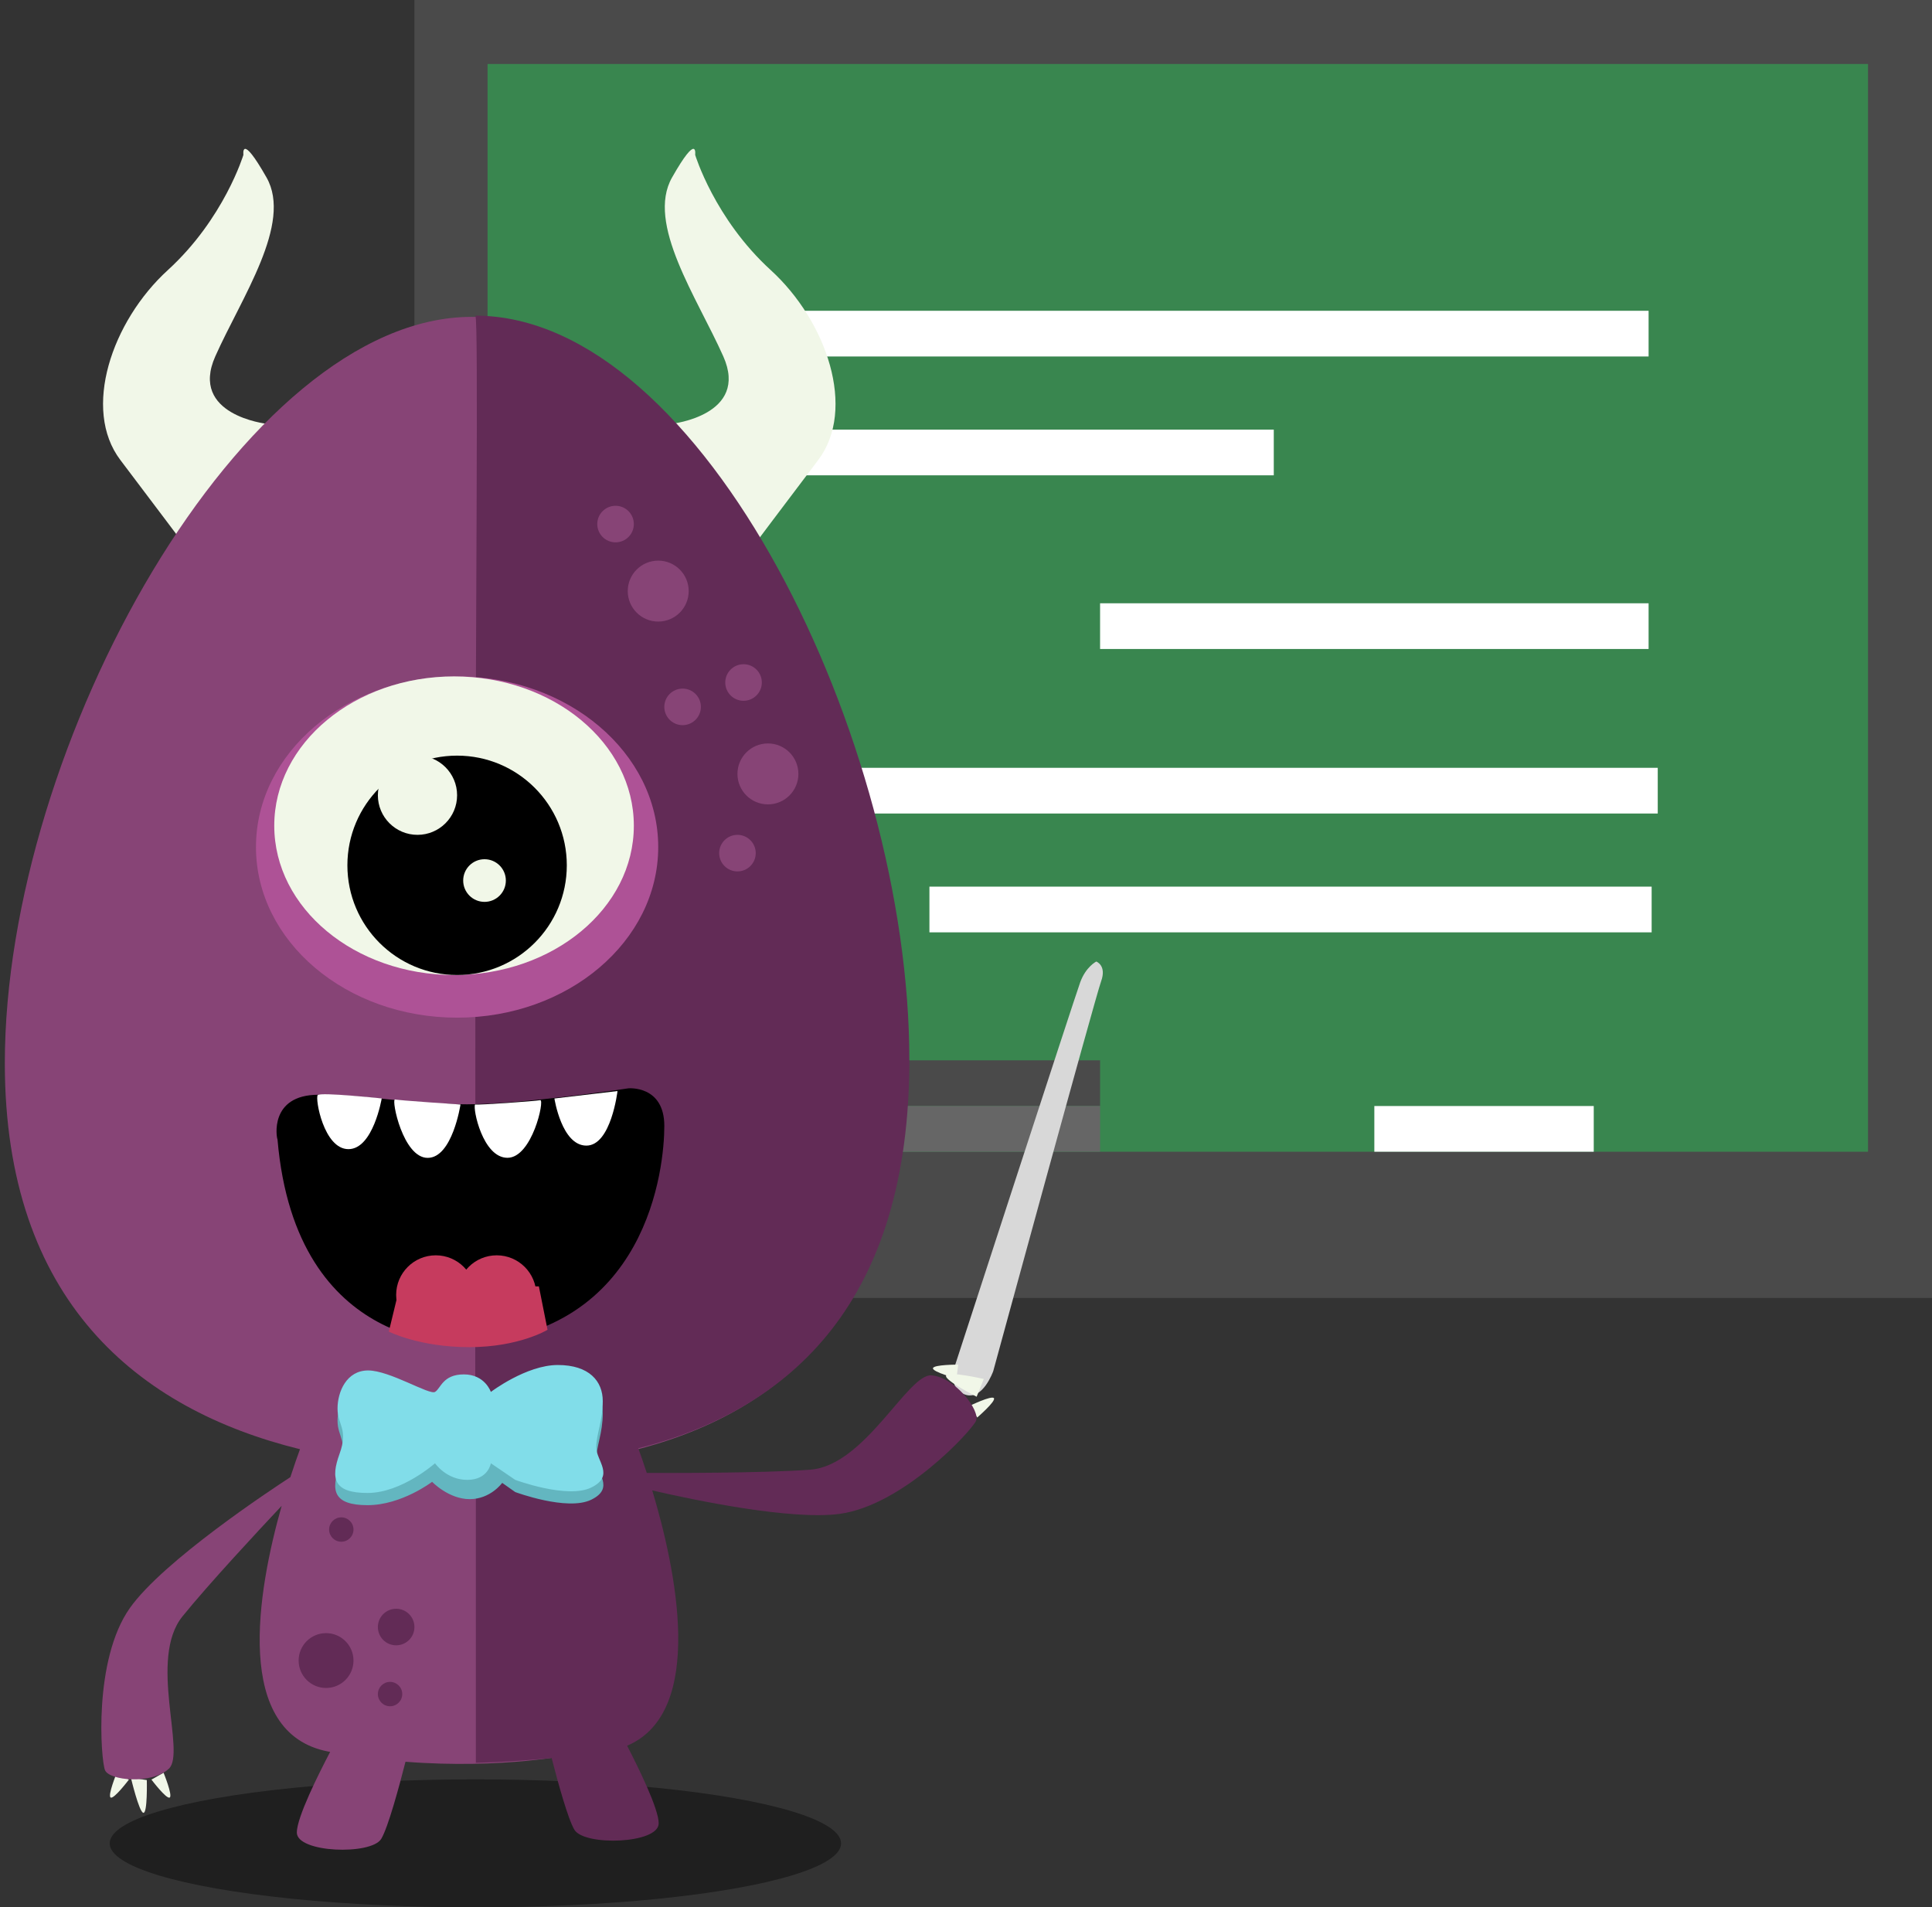 <?xml version="1.0" encoding="UTF-8" standalone="no"?>
<svg xmlns="http://www.w3.org/2000/svg" xmlns:xlink="http://www.w3.org/1999/xlink" xmlns:sketch="http://www.bohemiancoding.com/sketch/ns" width="317px" height="313px" viewBox="0 0 317 313" version="1.1">
  <rect x="0" y="0" width="317" height="313" fill="#333333" stroke="none"/>
  <title>professeur</title>
  <desc>Created with Sketch.</desc>
  <defs></defs>
  <g id="Page-1" stroke="none" stroke-width="1" fill="none" fill-rule="evenodd" sketch:type="MSPage">
    <g id="professeur" sketch:type="MSLayerGroup">
      <g id="Page-1" sketch:type="MSShapeGroup">
        <g id="Prof">
          <g id="Chalkboard" transform="translate(68, 0)">
            <rect id="Rectangle-13" fill="#4A4A4A" x="0" y="0" width="249" height="213"></rect>
            <rect id="Rectangle-13" fill="#39864F" x="12" y="10.5" width="226.5" height="178.5"></rect>
            <rect id="Rectangle-14" fill="#4A4A4A" x="61.5" y="174" width="51" height="7.5"></rect>
            <rect id="Rectangle-14-copy" fill="#666666" x="61.5" y="181.5" width="51" height="7.5"></rect>
            <rect id="Rectangle-14-copy" fill="#FFFFFF" x="157.5" y="181.5" width="36" height="7.5"></rect>
            <rect id="Rectangle-14-copy" fill="#FFFFFF" x="51" y="51" width="151.5" height="7.5"></rect>
            <rect id="Rectangle-14-copy" fill="#FFFFFF" x="52.5" y="126" width="151.5" height="7.5"></rect>
            <rect id="Rectangle-14-copy-2" fill="#FFFFFF" x="51" y="70.5" width="90" height="7.5"></rect>
            <rect id="Rectangle-14-copy-2" fill="#FFFFFF" x="112.5" y="99" width="90" height="7.5"></rect>
            <rect id="Rectangle-14-copy-2" fill="#FFFFFF" x="84.5" y="145.5" width="118.5" height="7.5"></rect>
          </g>
          <path d="M167.022,156.543 C167.022,156.543 168.878,156.543 168.878,159.328 C168.878,162.113 174.124,225.483 174.124,225.483 C174.124,225.483 174.193,230.684 171.084,230.684 C167.974,230.684 167.917,226.991 167.917,226.991 C167.917,226.991 165.71,163.356 165.71,160.642 C165.71,157.927 167.022,156.543 167.022,156.543 L167.022,156.543 Z" id="Path-19" fill="#D8D8D8" transform="translate(169.917, 193.614) rotate(20) translate(-169.917, -193.614) "></path>
          <g id="monstre" transform="translate(0, 24)">
            <ellipse id="Oval-8-copy-2" fill-opacity="0.4" fill="#000000" cx="78" cy="278.5" rx="60" ry="10.5"></ellipse>
            <path d="M24.848,269.877 L26.839,270.999 C26.839,270.999 28.377,267.235 27.84,266.932 C27.303,266.63 24.848,269.877 24.848,269.877 L24.848,269.877 Z" id="Path-17-copy-2" fill="#F1F7E8" transform="translate(26.401, 268.956) scale(1, -1) translate(-26.401, -268.956) "></path>
            <path d="M159.329,207.516 L161.319,208.638 C161.319,208.638 162.857,204.874 162.321,204.571 C161.784,204.269 159.329,207.516 159.329,207.516 L159.329,207.516 Z" id="Path-17-copy-3" fill="#F1F7E8" transform="translate(160.881, 206.595) rotate(27) translate(-160.881, -206.595) "></path>
            <path d="M18.046,269.877 L20.037,270.999 C20.037,270.999 21.575,267.235 21.038,266.932 C20.501,266.63 18.046,269.877 18.046,269.877 L18.046,269.877 Z" id="Path-17-copy-2" fill="#F1F7E8" transform="translate(19.599, 268.956) scale(-1, -1) translate(-19.599, -268.956) "></path>
            <path d="M153.943,202.03 L155.934,203.152 C155.934,203.152 157.472,199.387 156.935,199.085 C156.398,198.782 153.943,202.03 153.943,202.03 L153.943,202.03 Z" id="Path-17-copy-3" fill="#F1F7E8" transform="translate(155.496, 201.108) rotate(248) translate(-155.496, -201.108) "></path>
            <path d="M21.604,271.403 L23.613,273.114 C23.613,273.114 25.476,267.607 24.934,267.145 C24.392,266.684 21.604,271.403 21.604,271.403 L21.604,271.403 Z" id="Path-17-copy-2" fill="#F1F7E8" transform="translate(23.318, 270.114) rotate(148) translate(-23.318, -270.114) "></path>
            <path d="M156.298,204.535 L158.935,206.245 C158.935,206.245 161.379,200.739 160.668,200.277 C159.957,199.816 156.298,204.535 156.298,204.535 L156.298,204.535 Z" id="Path-17-copy-3" fill="#F1F7E8" transform="translate(158.548, 203.245) rotate(259) translate(-158.548, -203.245) "></path>
            <path d="M110.269,45.542 C110.269,45.542 122.973,44.123 118.677,34.478 C114.381,24.832 105.973,12.695 110.269,5.126 C114.565,-2.443 114.061,1.411 114.061,1.411 C114.061,1.411 117.226,11.894 126.456,20.318 C135.686,28.742 140.545,43.171 134.255,51.484 C127.964,59.796 123.7,65.485 123.7,65.485 C123.7,65.485 110.269,45.542 110.269,45.542 L110.269,45.542 Z" id="Path-1-copy-2" fill="#F1F7E8"></path>
            <path d="M18.096,45.542 C18.096,45.542 30.8,44.123 26.504,34.478 C22.209,24.832 13.8,12.695 18.096,5.126 C22.392,-2.443 21.889,1.411 21.889,1.411 C21.889,1.411 25.054,11.894 34.284,20.318 C43.514,28.742 48.373,43.171 42.082,51.484 C35.792,59.796 31.527,65.485 31.527,65.485 C31.527,65.485 18.096,45.542 18.096,45.542 L18.096,45.542 Z" id="Path-1-copy-3" fill="#F1F7E8" transform="translate(30.914, 32.957) scale(-1, 1) translate(-30.914, -32.957) "></path>
            <path d="M46.214,223.112 C42.253,237.096 38.16,260.482 53.922,263.444 C54.005,263.46 54.087,263.475 54.17,263.491 L54.17,263.491 C52.303,267.047 48.702,274.229 48.702,276.717 C48.702,280.076 60.909,280.458 62.547,277.77 C63.671,275.926 65.497,269.168 66.532,265.108 C82.708,266.36 93.897,263.896 93.897,263.896 C93.897,263.896 104.437,262.382 105.777,257.992 C107.026,253.903 106.387,223.017 102.766,214.298 C128.845,208.159 148.692,190.402 148.692,150.474 C148.692,98.291 114.792,28 77.382,28 C39.973,28 0.792,98.291 0.792,150.474 C0.792,189.411 22.606,207.264 49.222,213.819 L49.222,213.819 C48.856,214.813 48.291,216.398 47.642,218.404 C44.552,220.411 26.771,232.142 21.296,239.899 C15.292,248.405 16.534,264.779 17.229,266.486 C17.923,268.192 24.85,268.873 27.703,266.25 C30.556,263.628 24.292,248.239 29.944,241.248 C34.187,235.999 42.388,227.182 46.214,223.112 L46.214,223.112 Z" id="Path-8-copy-2" fill="#874476"></path>
            <path d="M78.078,216.692 L78.078,265.276 C78.078,265.276 83.181,265.208 90.513,264.501 C91.571,268.608 93.212,274.56 94.253,276.275 C95.888,278.973 108.077,278.589 108.077,275.218 C108.077,272.84 104.816,266.188 102.895,262.476 L102.895,262.476 C115.918,256.945 110.856,233.324 107.021,220.583 L107.021,220.583 C114.013,222.195 129.922,225.521 137.845,224.418 C148.179,222.979 159.353,210.862 160.133,209.187 C160.913,207.512 156.696,201.987 152.828,201.699 C148.959,201.41 141.928,216.52 132.946,217.179 C124.902,217.769 109.292,217.722 106.12,217.706 C105.559,215.982 105.07,214.596 104.731,213.668 C130.087,207.204 149.205,189.307 149.205,149.941 C149.205,97.559 115.354,27.801 78,27.801 C78.542,28.488 78,76.769 78,129.151 C78,181.534 77.952,216.777 78,216.692 C78.026,216.692 78.052,216.692 78.078,216.692 L78.078,216.692 Z" id="Path-8-copy-2" fill="#622B56"></path>
            <path d="M75,143 C93.225,143 108,130.464 108,115 C108,99.536 93.225,87 75,87 C56.775,87 42,99.536 42,115 C42,130.464 56.775,143 75,143 L75,143 Z" id="Oval-2-copy-3" fill="#AE5296"></path>
            <path d="M74.5,136 C90.792,136 104,125.031 104,111.5 C104,97.969 90.792,87 74.5,87 C58.208,87 45,97.969 45,111.5 C45,125.031 58.208,136 74.5,136 L74.5,136 Z" id="Oval-2-copy-2" fill="#F1F7E8"></path>
            <path d="M75,136 C84.941,136 93,127.941 93,118 C93,108.059 84.941,100 75,100 C65.059,100 57,108.059 57,118 C57,127.941 65.059,136 75,136 L75,136 Z" id="Oval-2-copy-3" fill="#000000"></path>
            <path d="M68.5,113 C72.09,113 75,110.09 75,106.5 C75,102.91 72.09,100 68.5,100 C64.91,100 62,102.91 62,106.5 C62,110.09 64.91,113 68.5,113 L68.5,113 Z" id="Oval-2-copy-4" fill="#F1F7E8"></path>
            <path d="M79.5,124 C81.433,124 83,122.433 83,120.5 C83,118.567 81.433,117 79.5,117 C77.567,117 76,118.567 76,120.5 C76,122.433 77.567,124 79.5,124 L79.5,124 Z" id="Oval-2-copy-5" fill="#F1F7E8"></path>
            <circle id="Oval-15-copy-2" fill="#622B56" cx="65" cy="243" r="3"></circle>
            <path d="M77.722,154.593 C78.282,154.632 105.828,152.819 108.84,188.102 C108.996,188.303 110.248,195.422 102.127,195.422 C94.007,195.422 86.907,193.854 77.722,193.854 C68.537,193.854 51.26,196.478 51.26,196.478 C51.26,196.478 45.371,197.006 45.371,190.302 C45.371,183.598 47.969,156.29 77.722,154.593 L77.722,154.593 Z" id="Path-3-copy-2" fill="#000000" transform="translate(77.186, 175.537) rotate(180) translate(-77.186, -175.537) "></path>
            <path d="M81.5,195 C85.09,195 88,192.09 88,188.5 C88,184.91 85.09,182 81.5,182 C77.91,182 75,184.91 75,188.5 C75,192.09 77.91,195 81.5,195 L81.5,195 Z" id="Oval-9-copy-2" fill="#C63B5E"></path>
            <path d="M71.5,195 C75.09,195 78,192.09 78,188.5 C78,184.91 75.09,182 71.5,182 C67.91,182 65,184.91 65,188.5 C65,192.09 67.91,195 71.5,195 L71.5,195 Z" id="Oval-9-copy-3" fill="#C63B5E"></path>
            <path d="M65.594,187.099 L63.795,194.519 C63.795,194.519 68.817,197.07 77.001,197.07 C85.185,197.07 89.84,194.22 89.84,194.22 L88.42,187.099 L65.594,187.099 L65.594,187.099 Z" id="Path-16-copy-2" fill="#C63B5E"></path>
            <circle id="Oval-11-copy-2" fill="#874476" cx="108" cy="73" r="5"></circle>
            <circle id="Oval-11-copy-3" fill="#874476" cx="126" cy="103" r="5"></circle>
            <circle id="Oval-14-copy-2" fill="#622B56" cx="56" cy="227" r="2"></circle>
            <circle id="Oval-14-copy-3" fill="#622B56" cx="64" cy="254" r="2"></circle>
            <circle id="Oval-14-copy-3" fill="#622B56" cx="53.5" cy="248.5" r="4.5"></circle>
            <circle id="Oval-14-copy-4" fill="#622B56" cx="66.5" cy="216.5" r="4.5"></circle>
            <circle id="Oval-11-copy-3" fill="#874476" cx="112" cy="92" r="3"></circle>
            <circle id="Oval-11-copy-4" fill="#874476" cx="121" cy="116" r="3"></circle>
            <circle id="Oval-11-copy-5" fill="#874476" cx="122" cy="88" r="3"></circle>
            <circle id="Oval-11-copy-4" fill="#874476" cx="101" cy="62" r="3"></circle>
            <path d="M52.132,155.705 C51.665,156.211 53.112,164.577 57.172,164.577 C61.232,164.577 62.632,156.251 62.632,156.251 C62.632,156.251 52.599,155.199 52.132,155.705 L52.132,155.705 Z" id="Path" fill="#FFFFFF"></path>
            <path d="M64.803,156.422 C64.182,156.422 66.112,166.009 70.172,166.009 C74.232,166.009 75.557,157.252 75.557,157.252 C75.557,157.252 65.468,156.585 64.803,156.422 L64.803,156.422 Z" id="Path" fill="#FFFFFF"></path>
            <path d="M101.319,155.042 C101.319,155.042 100.273,163.997 96.213,163.997 C92.153,163.997 90.968,156.263 90.968,156.263 L101.319,155.042 L101.319,155.042 Z" id="Path" fill="#FFFFFF"></path>
            <path d="M88.637,156.54 C89.406,156.385 87.321,165.997 83.261,165.997 C79.201,165.997 77.545,157.906 77.947,157.246 C78.597,157.365 87.869,156.696 88.637,156.54 L88.637,156.54 Z" id="Path" fill="#FFFFFF"></path>
            <path d="M82.408,206.417 C82.408,206.417 86.354,202 91.52,202 C96.686,202 98.901,204.659 98.901,207.924 C98.901,211.189 97.831,213.35 97.831,215.52 C97.831,217.691 100.944,220.186 97.009,222.107 C93.073,224.028 84.537,220.849 84.537,220.849 L82.399,219.341 C82.399,219.341 80.507,222.011 77.061,222.011 C73.616,222.011 70.9,219.169 70.9,219.169 C70.9,219.169 65.894,223 60.311,223 C54.728,223 54.237,220.652 55.713,216.576 C57.189,212.5 55.382,211.87 55.382,209.144 C55.382,206.417 56.848,202.893 60.397,202.893 C63.946,202.893 69.623,205.725 69.623,205.725 C69.623,205.725 73.22,203.652 76.673,203.652 C80.127,203.652 82.408,206.417 82.408,206.417 L82.408,206.417 Z" id="Path-20" fill="#63B6C0"></path>
            <path d="M80.54,204.417 C80.54,204.417 86.354,200 91.52,200 C96.686,200 98.901,202.659 98.901,205.924 C98.901,209.189 97.831,211.35 97.831,213.52 C97.831,215.691 100.944,218.186 97.009,220.107 C93.073,222.028 84.537,218.849 84.537,218.849 L80.54,216.124 C80.54,216.124 80.119,218.849 76.673,218.849 C73.228,218.849 71.377,216.124 71.377,216.124 C71.377,216.124 65.894,221 60.311,221 C54.728,221 54.237,218.652 55.713,214.576 C57.189,210.5 55.382,209.87 55.382,207.144 C55.382,204.417 56.848,200.893 60.397,200.893 C63.946,200.893 70.437,204.968 71.377,204.417 C72.316,203.866 72.633,201.541 76.108,201.541 C79.583,201.541 80.54,204.417 80.54,204.417 L80.54,204.417 Z" id="Path-20" fill="#81DDE9"></path>
          </g>
        </g>
      </g>
    </g>
  </g>
</svg>
